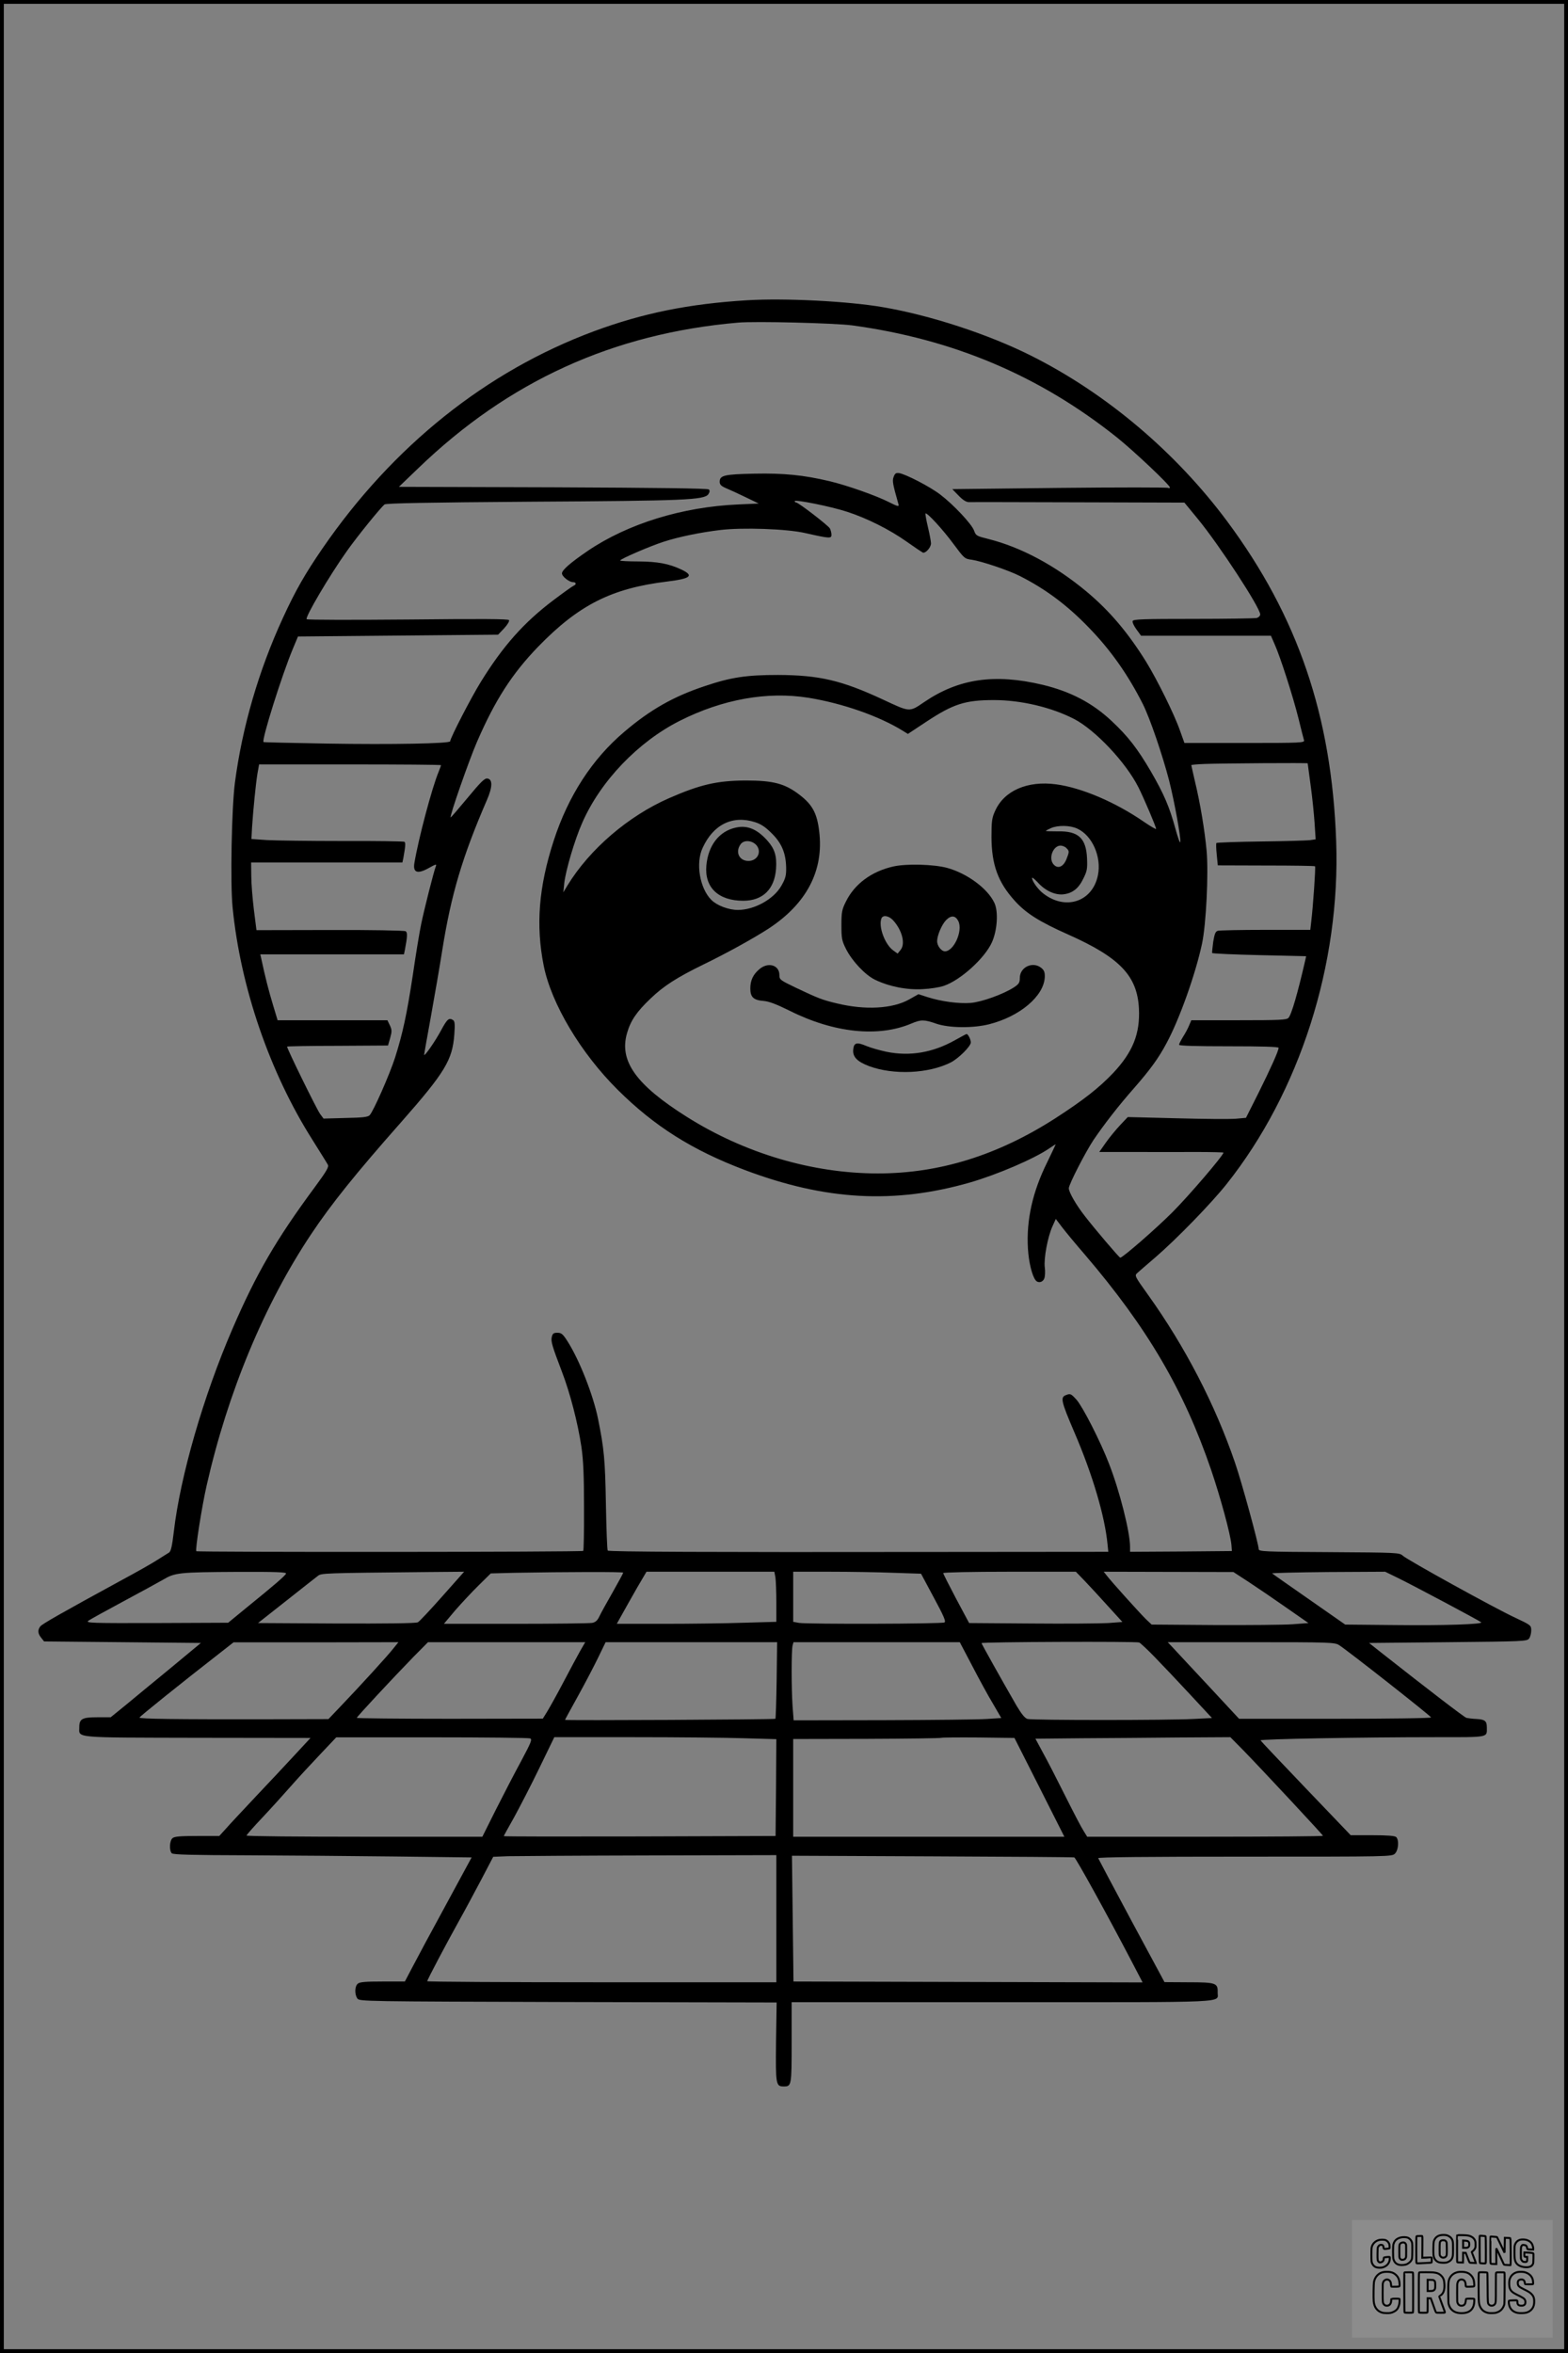 <?xml version="1.0" encoding="UTF-8"?>
<svg xmlns="http://www.w3.org/2000/svg" version="1.0" width="1024pt" height="1536pt" viewBox="0 0 1024 1536" preserveAspectRatio="xMidYMid meet">
  <rect x="0" y="0" width="1024" height="1536" fill="#808080" stroke="none"/>
  <g transform="translate(0.00 0.00) scale(1)">
    <g transform="translate(0,1536) scale(0.1,-0.1)" fill="#000000" stroke="none">
      <path d="M4880 13400 c-380 -23 -681 -84 -1000 -202 -703 -261 -1313 -748 -1774 -1418 -113 -165 -175 -272 -259 -455 -157 -341 -265 -710 -313 -1075 -21 -163 -31 -654 -15 -813 51 -520 242 -1077 521 -1517 50 -80 96 -153 101 -163 8 -14 -8 -42 -84 -145 -255 -345 -383 -566 -539 -927 -189 -437 -341 -962 -383 -1325 -11 -94 -19 -127 -31 -135 -9 -5 -43 -27 -75 -47 -32 -21 -136 -80 -231 -131 -400 -218 -524 -289 -535 -304 -18 -24 -16 -47 6 -74 l19 -24 512 -5 512 -5 -193 -160 c-107 -88 -240 -197 -295 -243 l-101 -82 -85 0 c-101 0 -120 -10 -120 -64 0 -73 -52 -68 770 -70 l740 -1 -102 -110 c-55 -60 -171 -183 -256 -273 -85 -91 -174 -185 -196 -211 l-42 -46 -144 0 c-108 0 -149 -3 -161 -14 -20 -16 -23 -81 -5 -99 9 -9 134 -12 493 -13 264 -1 702 -5 973 -8 l492 -6 -168 -310 c-93 -170 -191 -353 -218 -405 l-50 -95 -145 0 c-109 0 -150 -3 -162 -14 -21 -17 -22 -70 -3 -97 14 -19 42 -19 1376 -23 l1362 -3 -4 -258 c-3 -280 -1 -290 51 -290 50 0 51 5 51 287 l0 263 1379 0 c1521 0 1400 -6 1403 65 2 60 -12 65 -191 65 l-156 1 -215 399 c-118 220 -216 405 -218 410 -3 7 322 10 957 10 948 0 961 0 981 20 23 23 28 88 8 108 -8 8 -57 12 -154 12 l-143 0 -293 306 c-161 168 -294 309 -296 313 -3 9 665 21 1144 21 355 0 334 -4 334 65 0 41 -13 51 -70 54 -25 1 -53 5 -63 7 -16 5 -254 188 -554 424 l-82 65 515 5 c496 5 516 6 530 24 8 11 14 35 14 53 0 33 -3 35 -105 83 -132 61 -702 376 -733 404 -23 21 -33 21 -483 24 -429 2 -459 4 -459 20 0 32 -110 434 -154 562 -130 381 -327 760 -568 1097 -87 121 -89 126 -72 142 11 10 64 56 119 103 137 118 364 351 465 478 478 601 745 1435 716 2240 -29 816 -250 1465 -711 2086 -336 452 -790 836 -1281 1082 -279 140 -658 264 -969 317 -227 39 -641 60 -885 45z m685 -164 c661 -90 1225 -329 1730 -732 111 -89 345 -310 345 -326 0 -5 -5 -6 -11 -3 -6 4 -326 4 -711 0 l-699 -8 42 -43 c29 -30 50 -42 68 -42 14 1 337 0 716 -1 l690 -2 88 -107 c139 -169 407 -579 407 -623 0 -9 -10 -19 -22 -23 -13 -3 -199 -6 -414 -6 -326 0 -393 -2 -397 -14 -3 -8 8 -32 25 -55 l30 -41 424 0 424 0 24 -55 c37 -82 121 -344 156 -485 17 -69 33 -133 36 -142 5 -17 -18 -18 -388 -18 l-393 0 -29 81 c-36 104 -148 330 -221 449 -119 191 -238 332 -390 459 -203 169 -425 288 -638 342 -80 20 -84 22 -96 56 -16 43 -134 169 -221 235 -68 52 -227 134 -270 140 -19 2 -26 -3 -34 -25 -10 -26 -6 -46 32 -180 4 -16 -7 -13 -66 17 -84 42 -271 108 -385 135 -169 40 -299 53 -491 49 -196 -4 -226 -11 -226 -53 0 -18 9 -28 42 -42 24 -10 81 -36 128 -59 l85 -41 -135 -6 c-363 -16 -718 -125 -980 -302 -113 -77 -170 -126 -170 -148 0 -20 47 -57 71 -57 22 0 25 -15 6 -23 -8 -3 -68 -46 -133 -95 -191 -144 -329 -298 -475 -535 -62 -100 -199 -365 -199 -386 0 -15 -382 -22 -802 -15 -227 4 -415 8 -417 10 -14 12 120 438 192 610 l33 79 653 6 654 6 39 41 c22 24 36 47 32 54 -5 8 -176 9 -658 4 -358 -3 -656 -3 -663 2 -14 9 149 286 264 447 68 96 216 278 244 302 10 8 275 13 959 18 1004 6 1129 11 1156 49 9 14 11 23 3 31 -7 7 -337 11 -1017 14 l-1007 3 125 120 c591 570 1273 881 2090 952 114 10 630 -3 745 -18z m-32 -1217 c129 -42 275 -115 387 -194 52 -37 100 -69 106 -72 18 -7 54 33 54 60 0 12 -9 60 -20 106 -11 46 -18 86 -16 89 9 9 113 -104 183 -199 70 -94 72 -97 120 -103 65 -10 238 -68 313 -106 168 -85 309 -190 450 -336 144 -148 257 -309 354 -501 46 -92 127 -329 171 -498 35 -138 78 -375 73 -402 -2 -10 -16 30 -32 88 -39 143 -75 226 -160 373 -88 150 -149 229 -257 330 -126 118 -268 192 -451 236 -313 74 -547 40 -771 -112 -100 -68 -92 -68 -272 16 -269 125 -415 159 -685 160 -205 0 -307 -15 -481 -74 -201 -67 -353 -153 -523 -298 -208 -176 -365 -417 -460 -710 -98 -302 -118 -552 -65 -817 50 -248 242 -570 484 -810 240 -238 486 -393 830 -523 526 -198 975 -223 1470 -81 176 51 418 154 518 223 21 14 39 26 41 26 1 0 -24 -53 -55 -117 -96 -193 -137 -378 -126 -563 5 -88 27 -178 50 -207 16 -21 47 -15 57 12 5 13 7 46 3 72 -7 60 19 197 49 265 l23 51 41 -54 c23 -30 89 -110 148 -178 408 -477 646 -882 825 -1405 61 -179 127 -421 133 -491 l3 -40 -333 -3 -332 -2 0 32 c0 97 -68 365 -137 542 -56 146 -171 371 -212 418 -36 40 -41 42 -67 32 -41 -14 -36 -37 52 -243 119 -276 200 -551 217 -733 l5 -48 -1162 -1 c-1444 -2 -2099 1 -2107 9 -4 4 -9 140 -12 302 -5 292 -12 364 -52 561 -32 155 -121 381 -198 502 -31 49 -41 57 -67 57 -24 0 -31 -5 -36 -26 -8 -29 2 -61 66 -229 53 -138 104 -335 127 -490 13 -90 17 -188 17 -397 1 -152 -2 -279 -5 -282 -7 -8 -2519 -9 -2527 -2 -8 9 36 291 68 431 138 607 377 1182 683 1640 131 196 289 393 587 730 287 326 335 406 347 573 5 66 3 86 -8 93 -27 17 -38 8 -78 -66 -39 -73 -111 -176 -111 -160 0 5 20 117 44 249 24 133 58 329 75 438 58 361 130 604 291 976 37 85 38 135 3 140 -18 3 -44 -23 -130 -127 -59 -71 -109 -129 -110 -127 -8 8 120 373 171 491 119 275 230 447 400 623 266 274 481 382 844 426 154 19 177 38 90 79 -82 38 -153 51 -280 52 -65 0 -118 3 -118 6 0 10 195 94 285 123 96 31 234 60 367 76 145 18 437 8 558 -20 159 -36 170 -36 170 -11 0 12 -5 31 -10 41 -11 20 -206 170 -221 170 -5 0 -9 4 -9 9 0 12 237 -35 343 -70z m-253 -1214 c222 -36 460 -119 617 -216 l32 -20 121 80 c176 116 253 141 441 141 177 0 375 -47 523 -123 139 -72 339 -284 421 -447 36 -72 115 -257 115 -271 0 -4 -35 16 -79 46 -187 129 -408 223 -574 245 -187 25 -339 -41 -398 -173 -21 -45 -24 -67 -24 -172 1 -179 42 -293 150 -413 74 -83 163 -139 350 -222 339 -151 452 -270 463 -484 8 -164 -40 -283 -167 -419 -93 -98 -195 -178 -379 -297 -377 -242 -757 -360 -1159 -360 -427 0 -869 131 -1247 369 -332 209 -444 365 -391 547 23 81 63 140 155 227 83 80 172 137 340 219 151 73 332 173 429 236 249 163 362 379 331 634 -14 119 -44 175 -129 240 -95 73 -171 93 -351 93 -187 -1 -296 -26 -500 -115 -267 -117 -519 -333 -664 -570 l-27 -45 6 60 c10 85 68 283 117 393 119 273 366 530 638 667 280 141 572 193 840 150z m3260 -428 c0 -1 9 -65 19 -142 11 -77 22 -188 26 -247 l7 -107 -34 -5 c-18 -3 -162 -7 -321 -9 -158 -2 -290 -7 -293 -10 -3 -3 -2 -37 2 -76 l7 -70 315 -1 c173 0 317 -2 320 -5 5 -4 -13 -264 -25 -362 l-6 -53 -291 0 c-160 0 -300 -3 -312 -6 -16 -4 -22 -18 -31 -72 -5 -37 -8 -70 -7 -73 2 -4 141 -10 309 -14 l305 -7 -6 -27 c-49 -213 -90 -356 -110 -376 -13 -13 -59 -15 -325 -15 l-309 0 -14 -33 c-7 -18 -25 -52 -40 -75 -14 -23 -26 -46 -26 -52 0 -7 111 -10 325 -10 216 0 325 -3 325 -10 0 -20 -52 -135 -132 -296 l-81 -161 -66 -6 c-36 -3 -210 -2 -386 3 l-320 8 -51 -54 c-28 -30 -70 -81 -93 -114 l-42 -60 228 0 c125 -1 308 0 406 0 97 0 177 -2 177 -4 0 -18 -226 -282 -335 -391 -105 -105 -323 -295 -339 -295 -7 0 -170 192 -230 270 -59 75 -106 158 -106 183 0 25 108 235 161 315 70 103 162 222 266 340 104 119 159 194 211 292 85 157 190 453 232 650 27 128 43 457 30 605 -12 132 -42 313 -76 453 -13 57 -24 105 -24 107 0 3 39 6 88 8 114 4 672 8 672 4z m-5660 -12 c0 -3 -7 -22 -15 -42 -44 -105 -132 -437 -159 -598 -10 -62 21 -72 93 -32 48 27 54 28 47 11 -14 -36 -75 -278 -95 -374 -11 -52 -36 -203 -55 -335 -39 -257 -66 -381 -116 -539 -35 -109 -142 -352 -166 -376 -11 -12 -47 -16 -158 -18 l-143 -4 -23 31 c-25 36 -220 434 -215 439 2 2 151 5 331 5 l328 2 14 49 c12 43 12 53 -2 83 l-16 33 -358 0 -359 0 -31 103 c-26 86 -49 173 -77 305 l-5 22 469 0 469 0 6 28 c17 89 18 115 5 123 -8 5 -230 9 -494 8 l-480 -1 -17 134 c-9 73 -17 172 -17 221 l-1 87 494 0 494 0 6 28 c14 79 16 101 7 107 -6 3 -187 6 -403 5 -215 0 -438 3 -494 6 l-102 7 4 76 c8 119 24 280 35 349 l11 62 594 0 c327 0 594 -2 594 -5z m2051 -372 c40 -13 68 -32 109 -73 65 -64 92 -129 94 -223 1 -52 -4 -71 -30 -117 -49 -89 -177 -160 -285 -160 -61 0 -137 29 -173 65 -76 75 -104 239 -58 339 70 154 196 216 343 169z m2104 -42 c98 -44 160 -185 135 -305 -35 -172 -210 -231 -355 -120 -35 26 -75 81 -75 103 0 6 16 -7 36 -28 49 -55 113 -85 169 -79 59 7 99 38 130 103 24 48 27 64 24 132 -6 132 -57 179 -191 176 -43 0 -78 1 -78 3 0 2 15 10 33 18 45 20 125 19 172 -3z m-71 -127 c20 -19 20 -24 0 -74 -21 -51 -58 -64 -85 -31 -33 40 -1 121 47 121 12 0 30 -7 38 -16z m-5096 -4736 c-5 -14 -75 -74 -261 -225 l-117 -96 -467 -2 c-429 -1 -464 0 -446 15 11 8 112 64 224 124 112 60 231 125 264 144 78 46 101 49 488 51 251 1 318 -2 315 -11z m1021 -148 c-78 -88 -150 -165 -160 -170 -11 -7 -210 -9 -531 -8 l-513 3 184 145 c101 80 194 153 206 162 24 19 27 19 723 26 l233 2 -142 -160z m1181 154 c0 -4 -31 -61 -69 -128 -38 -66 -77 -137 -87 -158 -12 -26 -25 -38 -47 -42 -16 -3 -241 -6 -499 -6 l-469 0 74 88 c42 48 111 122 154 164 l78 77 155 4 c334 6 710 7 710 1z m994 -31 c3 -21 6 -95 6 -164 l0 -126 -212 -6 c-116 -4 -350 -7 -520 -7 l-310 0 38 68 c20 37 64 113 96 170 l60 102 418 0 417 0 7 -37z m772 30 l179 -6 83 -155 c65 -120 81 -157 70 -163 -15 -10 -893 -12 -950 -3 l-38 7 0 163 0 164 238 0 c132 0 319 -3 418 -7z m1250 -55 c33 -35 102 -109 152 -165 l92 -101 -92 -7 c-51 -3 -277 -5 -501 -3 l-408 3 -85 159 c-46 87 -84 162 -84 167 0 5 185 9 433 9 l433 0 60 -62z m1069 -5 c55 -36 165 -111 245 -167 l145 -101 -105 -8 c-58 -4 -288 -6 -512 -5 l-407 3 -37 35 c-38 37 -226 245 -257 286 l-19 24 423 -1 424 -1 100 -65z m971 28 c95 -46 535 -280 547 -291 15 -13 -245 -22 -573 -18 l-315 3 -235 164 c-129 90 -238 166 -242 170 -4 3 161 7 365 9 l373 2 80 -39z m-1585 -518 c47 -48 151 -158 230 -243 l144 -155 -120 -6 c-166 -9 -1054 -9 -1085 0 -17 5 -38 31 -71 86 -102 177 -229 404 -229 409 0 8 1012 12 1030 4 8 -4 54 -46 101 -95z m-4973 55 c-35 -45 -211 -238 -343 -376 l-80 -84 -395 -1 c-607 -1 -840 2 -839 11 0 6 275 227 522 419 l92 72 538 0 539 1 -34 -42z m1221 -15 c-18 -32 -67 -123 -109 -203 -42 -80 -90 -166 -106 -192 l-29 -47 -607 -1 c-335 0 -608 3 -608 6 0 7 230 254 369 397 l96 97 513 0 514 0 -33 -57z m1283 -190 c-2 -137 -6 -250 -8 -253 -5 -5 -1374 -12 -1374 -7 0 2 39 73 86 158 47 85 106 198 132 252 l47 97 560 0 560 0 -3 -247z m1277 93 c44 -85 105 -197 136 -248 l54 -93 -92 -6 c-51 -4 -356 -7 -678 -8 l-586 -1 -7 92 c-8 114 -8 365 0 396 l6 22 543 0 543 0 81 -154z m2396 135 c53 -33 591 -456 601 -472 3 -5 -265 -9 -624 -9 l-630 0 -198 213 c-109 116 -213 229 -233 250 l-35 37 544 0 c515 0 547 -1 575 -19z m-5283 -609 c15 -6 6 -27 -58 -147 -42 -77 -116 -220 -165 -317 l-89 -178 -770 0 c-424 0 -770 3 -770 8 0 4 48 59 108 122 59 63 143 156 186 205 44 50 127 140 186 202 l106 112 625 0 c343 0 632 -3 641 -7z m1397 1 l211 -6 -2 -316 -3 -316 -887 -3 c-489 -1 -888 -1 -888 2 0 2 30 57 67 122 36 66 111 210 165 322 l98 202 514 0 c282 0 608 -3 725 -7z m1929 -320 l163 -323 -885 0 -886 0 0 319 0 319 482 1 c265 1 484 4 487 7 3 2 111 3 240 2 l236 -3 163 -322z m1333 240 c129 -133 519 -551 519 -557 0 -3 -346 -6 -770 -6 l-770 0 -24 39 c-14 21 -67 123 -119 227 -52 104 -117 231 -145 281 l-50 93 301 3 c166 1 453 3 637 5 l335 2 86 -87z m-3051 -1098 l0 -415 -1140 0 c-627 0 -1140 3 -1140 7 0 9 127 249 210 398 37 66 101 186 144 267 l77 147 97 4 c53 1 469 4 925 5 l827 2 0 -415z m1946 400 c10 -3 212 -368 374 -678 l72 -138 -1140 3 -1140 3 -5 411 -5 410 917 -4 c504 -2 921 -5 927 -7z"></path>
      <path d="M5835 9704 c-143 -32 -254 -114 -311 -230 -26 -52 -29 -70 -29 -154 0 -86 3 -101 30 -155 40 -79 124 -168 188 -200 93 -45 209 -68 312 -62 49 2 113 12 140 22 108 37 265 179 312 282 36 78 44 202 17 259 -44 94 -178 193 -310 229 -87 23 -263 28 -349 9z m-3 -351 c59 -64 82 -153 50 -193 l-20 -25 -29 21 c-54 39 -97 155 -77 208 9 25 48 19 76 -11z m427 -7 c30 -63 -30 -196 -88 -196 -23 0 -51 35 -51 66 0 37 30 108 58 137 33 34 62 32 81 -7z"></path>
      <path d="M4960 9034 c-42 -35 -60 -74 -60 -127 0 -56 21 -76 87 -81 36 -3 85 -22 170 -64 289 -145 580 -175 796 -83 61 26 83 26 160 -1 84 -29 241 -31 347 -4 201 51 358 184 363 308 1 31 -4 44 -22 59 -56 46 -141 6 -141 -65 0 -30 -6 -40 -38 -61 -67 -44 -210 -96 -283 -102 -76 -6 -192 9 -282 38 l-59 19 -62 -35 c-108 -60 -286 -70 -471 -25 -93 22 -122 33 -267 102 -104 50 -108 53 -108 83 0 65 -73 87 -130 39z"></path>
      <path d="M6235 8569 c-143 -80 -292 -106 -445 -75 -47 10 -106 27 -132 38 -64 27 -82 22 -86 -25 -4 -46 26 -77 102 -106 161 -60 390 -50 536 24 50 26 130 105 130 130 0 20 -18 55 -28 55 -4 -1 -38 -19 -77 -41z"></path>
      <path d="M4807 9958 c-110 -23 -182 -116 -194 -248 -13 -143 78 -230 241 -230 127 0 204 75 214 208 6 85 -9 131 -56 184 -68 76 -131 102 -205 86z m136 -119 c32 -44 1 -99 -55 -99 -60 0 -88 57 -52 108 22 32 79 27 107 -9z"></path>
    </g>
  </g>
  <rect x="0.0" y="0.0" width="1024.0" height="1536.0" fill="none" stroke="black" stroke-width="5"></rect>
  <g transform="translate(882.93 1449.20) scale(0.128)" opacity="1.0">
    <rect x="0" y="0" width="1024.0" height="600.0" fill="white" fill-opacity="0.1"></rect>
    <g transform="translate(0,650) scale(0.1,-0.1)" stroke="none">
      <path fill="none" stroke="#000000" stroke-width="100" d="M4491 5720 c-164 -43 -269 -147 -319 -315 -19 -65 -29 -577 -13 -693 25 -190 116 -310 276 -367 63 -23 284 -32 370 -16 122 22 249 110 294 205 51 104 56 150 56 496 0 341 -4 385 -48 478 -46 100 -156 184 -282 217 -83 21 -241 19 -334 -5z m270 -273 c19 -12 43 -40 54 -62 18 -37 20 -64 23 -320 5 -339 -1 -384 -56 -436 -87 -82 -235 -56 -289 51 -22 43 -23 53 -23 335 0 314 7 370 52 412 34 32 66 42 139 42 53 1 73 -4 100 -22z"></path>
      <path fill="none" stroke="#000000" stroke-width="100" d="M5367 5723 c-4 -3 -7 -311 -7 -683 0 -618 1 -679 17 -691 12 -10 51 -14 152 -14 l136 0 3 248 2 248 67 -3 67 -3 34 -85 c18 -47 58 -152 89 -235 30 -82 63 -158 73 -168 14 -15 40 -19 165 -24 l148 -6 -5 34 c-4 19 -49 143 -102 276 -53 133 -96 246 -96 251 0 6 15 19 33 31 53 33 104 92 134 156 27 57 28 67 27 195 0 115 -4 144 -23 193 -31 80 -76 135 -148 183 -83 56 -166 82 -303 94 -129 11 -453 14 -463 3z m541 -300 c55 -27 77 -73 77 -163 0 -61 -4 -82 -23 -111 -34 -55 -73 -69 -191 -69 l-101 0 0 187 0 186 101 -6 c66 -4 114 -12 137 -24z"></path>
      <path fill="none" stroke="#000000" stroke-width="100" d="M6514 5685 c-4 -9 -5 -320 -2 -690 3 -511 7 -678 16 -687 19 -19 273 -30 291 -13 11 11 13 126 12 675 -1 364 -6 672 -11 685 -11 28 -27 31 -187 40 -99 6 -114 5 -119 -10z"></path>
      <path fill="none" stroke="#000000" stroke-width="100" d="M3355 5683 c-27 -3 -55 -9 -62 -15 -10 -8 -13 -150 -13 -683 0 -592 2 -674 15 -685 12 -10 52 -11 173 -6 362 15 578 29 590 38 8 7 12 46 12 129 0 108 -2 119 -20 129 -11 6 -24 9 -28 7 -4 -3 -103 -8 -221 -12 l-214 -7 5 545 c4 384 2 549 -5 556 -11 11 -120 12 -232 4z"></path>
      <path fill="none" stroke="#000000" stroke-width="100" d="M7067 5654 c-4 -4 -7 -310 -7 -680 0 -625 1 -673 18 -692 15 -18 31 -21 152 -24 l134 -3 -3 400 c-2 277 1 397 8 390 11 -11 153 -311 251 -530 96 -215 128 -281 142 -292 7 -6 82 -14 165 -17 l153 -7 11 28 c14 34 3 1333 -11 1347 -5 5 -70 11 -144 14 l-136 5 -1 -54 c-1 -30 -5 -200 -8 -379 l-6 -325 -73 150 c-40 83 -123 256 -184 385 -61 129 -117 242 -125 252 -11 12 -40 18 -121 22 -59 4 -130 9 -157 12 -28 3 -54 2 -58 -2z"></path>
      <path fill="none" stroke="#000000" stroke-width="100" d="M2507 5614 c-220 -49 -342 -159 -394 -357 -24 -91 -24 -641 0 -740 57 -233 232 -339 510 -310 56 6 127 21 158 33 76 29 187 114 226 174 64 95 67 114 71 505 2 232 -1 371 -8 404 -27 126 -116 235 -228 278 -74 29 -236 35 -335 13z m191 -281 c15 -11 36 -35 47 -54 19 -32 20 -52 20 -349 0 -309 0 -316 -23 -362 -31 -62 -75 -89 -155 -95 -53 -4 -67 -2 -97 19 -19 13 -44 41 -55 63 -19 37 -20 60 -20 350 0 337 2 351 60 405 54 51 169 63 223 23z"></path>
      <path fill="none" stroke="#000000" stroke-width="100" d="M8568 5491 c-133 -43 -219 -134 -262 -280 -13 -45 -16 -107 -16 -343 0 -320 9 -395 60 -506 73 -156 258 -255 506 -269 191 -11 324 47 376 165 19 42 22 70 26 288 4 209 3 242 -11 256 -19 18 -186 38 -347 41 l-105 2 -3 -95 c-1 -52 2 -102 7 -109 6 -10 33 -16 75 -19 l66 -4 0 -105 c0 -98 -1 -105 -26 -130 -23 -23 -31 -25 -99 -21 -64 3 -79 7 -112 34 -21 16 -49 52 -63 80 -25 49 -25 51 -25 324 0 303 6 348 56 402 28 29 32 30 99 26 105 -6 152 -50 167 -158 8 -53 9 -54 48 -62 22 -5 90 -10 150 -11 l110 -2 3 43 c4 52 -30 180 -66 245 -53 99 -179 183 -317 212 -96 20 -226 18 -297 -4z"></path>
      <path fill="none" stroke="#000000" stroke-width="100" d="M1390 5484 c-203 -45 -359 -207 -390 -404 -13 -83 -13 -616 0 -694 20 -123 100 -235 203 -281 98 -45 271 -51 387 -13 211 67 340 238 340 451 0 54 -3 69 -17 74 -24 9 -264 -15 -280 -28 -7 -7 -13 -31 -13 -60 0 -56 -13 -95 -43 -128 -31 -34 -95 -61 -144 -61 -35 0 -48 6 -77 35 -52 52 -58 99 -54 423 3 257 5 280 24 323 42 89 120 132 202 109 53 -14 72 -42 81 -120 11 -90 15 -92 150 -79 62 6 125 15 138 20 25 9 25 10 21 107 -3 82 -9 106 -33 155 -33 68 -97 130 -163 160 -60 27 -235 33 -332 11z"></path>
      <path fill="none" stroke="#000000" stroke-width="100" d="M1600 3845 c-239 -44 -424 -235 -476 -495 -22 -109 -33 -831 -15 -1000 31 -300 174 -492 425 -572 45 -15 100 -21 211 -25 181 -6 263 8 380 66 147 73 214 152 266 311 26 78 32 117 37 219 4 98 2 125 -9 132 -22 14 -393 11 -407 -3 -7 -7 -12 -39 -12 -73 0 -169 -84 -275 -217 -275 -68 0 -110 18 -150 64 -65 73 -68 99 -68 606 0 446 1 456 22 515 78 208 337 201 392 -11 6 -23 13 -75 16 -115 3 -41 10 -78 15 -83 10 -10 289 -10 357 0 63 9 67 18 60 147 -12 210 -62 331 -181 445 -86 82 -165 123 -280 146 -94 19 -261 20 -366 1z"></path>
      <path fill="none" stroke="#000000" stroke-width="100" d="M5376 3840 c-151 -39 -268 -118 -350 -237 -106 -157 -118 -245 -114 -863 4 -463 5 -477 27 -550 33 -106 72 -178 131 -243 123 -135 290 -197 526 -197 326 0 528 127 610 384 34 106 48 339 20 349 -29 12 -386 9 -400 -2 -7 -6 -16 -44 -20 -85 -17 -192 -81 -266 -226 -266 -93 1 -163 55 -197 152 -16 48 -18 92 -18 503 0 437 1 452 22 520 26 81 57 119 121 147 78 35 188 8 237 -56 30 -40 55 -133 55 -206 0 -92 6 -95 157 -92 70 1 161 5 201 8 87 8 88 9 78 158 -12 189 -62 314 -170 422 -76 76 -130 109 -241 144 -102 33 -337 38 -449 10z"></path>
      <path fill="none" stroke="#000000" stroke-width="100" d="M8441 3845 c-204 -45 -357 -196 -406 -402 -24 -99 -17 -331 13 -416 47 -137 141 -225 342 -323 334 -162 396 -203 438 -284 19 -37 23 -57 20 -116 -3 -59 -8 -77 -30 -107 -39 -50 -98 -70 -190 -65 -137 7 -187 57 -188 185 0 95 4 94 -223 86 -106 -3 -198 -10 -204 -16 -17 -13 -17 -107 1 -200 44 -226 196 -375 436 -423 103 -20 339 -15 435 10 199 53 340 189 391 377 21 78 28 222 15 311 -16 115 -56 191 -145 276 -85 81 -145 117 -386 235 -250 122 -298 173 -301 319 -3 109 52 167 164 175 115 8 183 -49 194 -164 3 -32 10 -64 16 -70 10 -14 340 -17 387 -4 24 7 25 9 22 92 -5 150 -54 269 -153 369 -69 70 -189 133 -297 155 -90 18 -265 18 -351 0z"></path>
      <path fill="none" stroke="#000000" stroke-width="100" d="M2710 3833 c-14 -2 -29 -9 -35 -14 -7 -7 -9 -354 -7 -1017 3 -910 5 -1008 20 -1019 20 -16 384 -18 413 -3 19 10 19 32 19 1019 0 923 -1 1010 -16 1022 -13 10 -61 14 -193 16 -97 1 -187 -1 -201 -4z"></path>
      <path fill="none" stroke="#000000" stroke-width="100" d="M3455 3833 c-47 -12 -45 32 -45 -1034 0 -987 0 -1009 19 -1019 12 -6 98 -10 210 -10 159 0 192 3 205 16 14 13 16 61 16 370 l0 355 81 -3 82 -3 88 -245 c49 -135 105 -292 124 -350 20 -58 45 -113 57 -122 18 -16 45 -18 229 -18 184 0 210 2 216 16 7 19 16 -7 -153 448 -74 197 -134 362 -134 366 0 4 23 22 50 40 162 104 228 273 217 560 -8 225 -46 336 -153 450 -104 110 -219 160 -413 179 -101 11 -657 13 -696 4z m721 -409 c64 -48 69 -61 72 -231 4 -176 -7 -223 -59 -267 -43 -36 -89 -46 -216 -46 l-113 0 0 286 0 286 144 -4 c127 -3 148 -5 172 -24z"></path>
      <path fill="none" stroke="#000000" stroke-width="100" d="M6510 3834 c-51 -11 -50 7 -50 -683 1 -672 7 -842 35 -951 45 -175 148 -311 289 -380 117 -58 200 -73 376 -68 124 4 156 9 225 32 108 37 176 79 246 153 61 66 117 169 140 258 9 37 13 248 16 831 4 727 3 782 -13 795 -13 11 -57 14 -204 14 -171 0 -190 -2 -209 -19 -21 -19 -21 -19 -21 -746 0 -782 0 -782 -52 -861 -64 -95 -228 -106 -302 -19 -61 73 -60 64 -66 877 -4 562 -8 745 -17 754 -13 13 -341 23 -393 13z"></path>
    </g>
  </g>
</svg>
